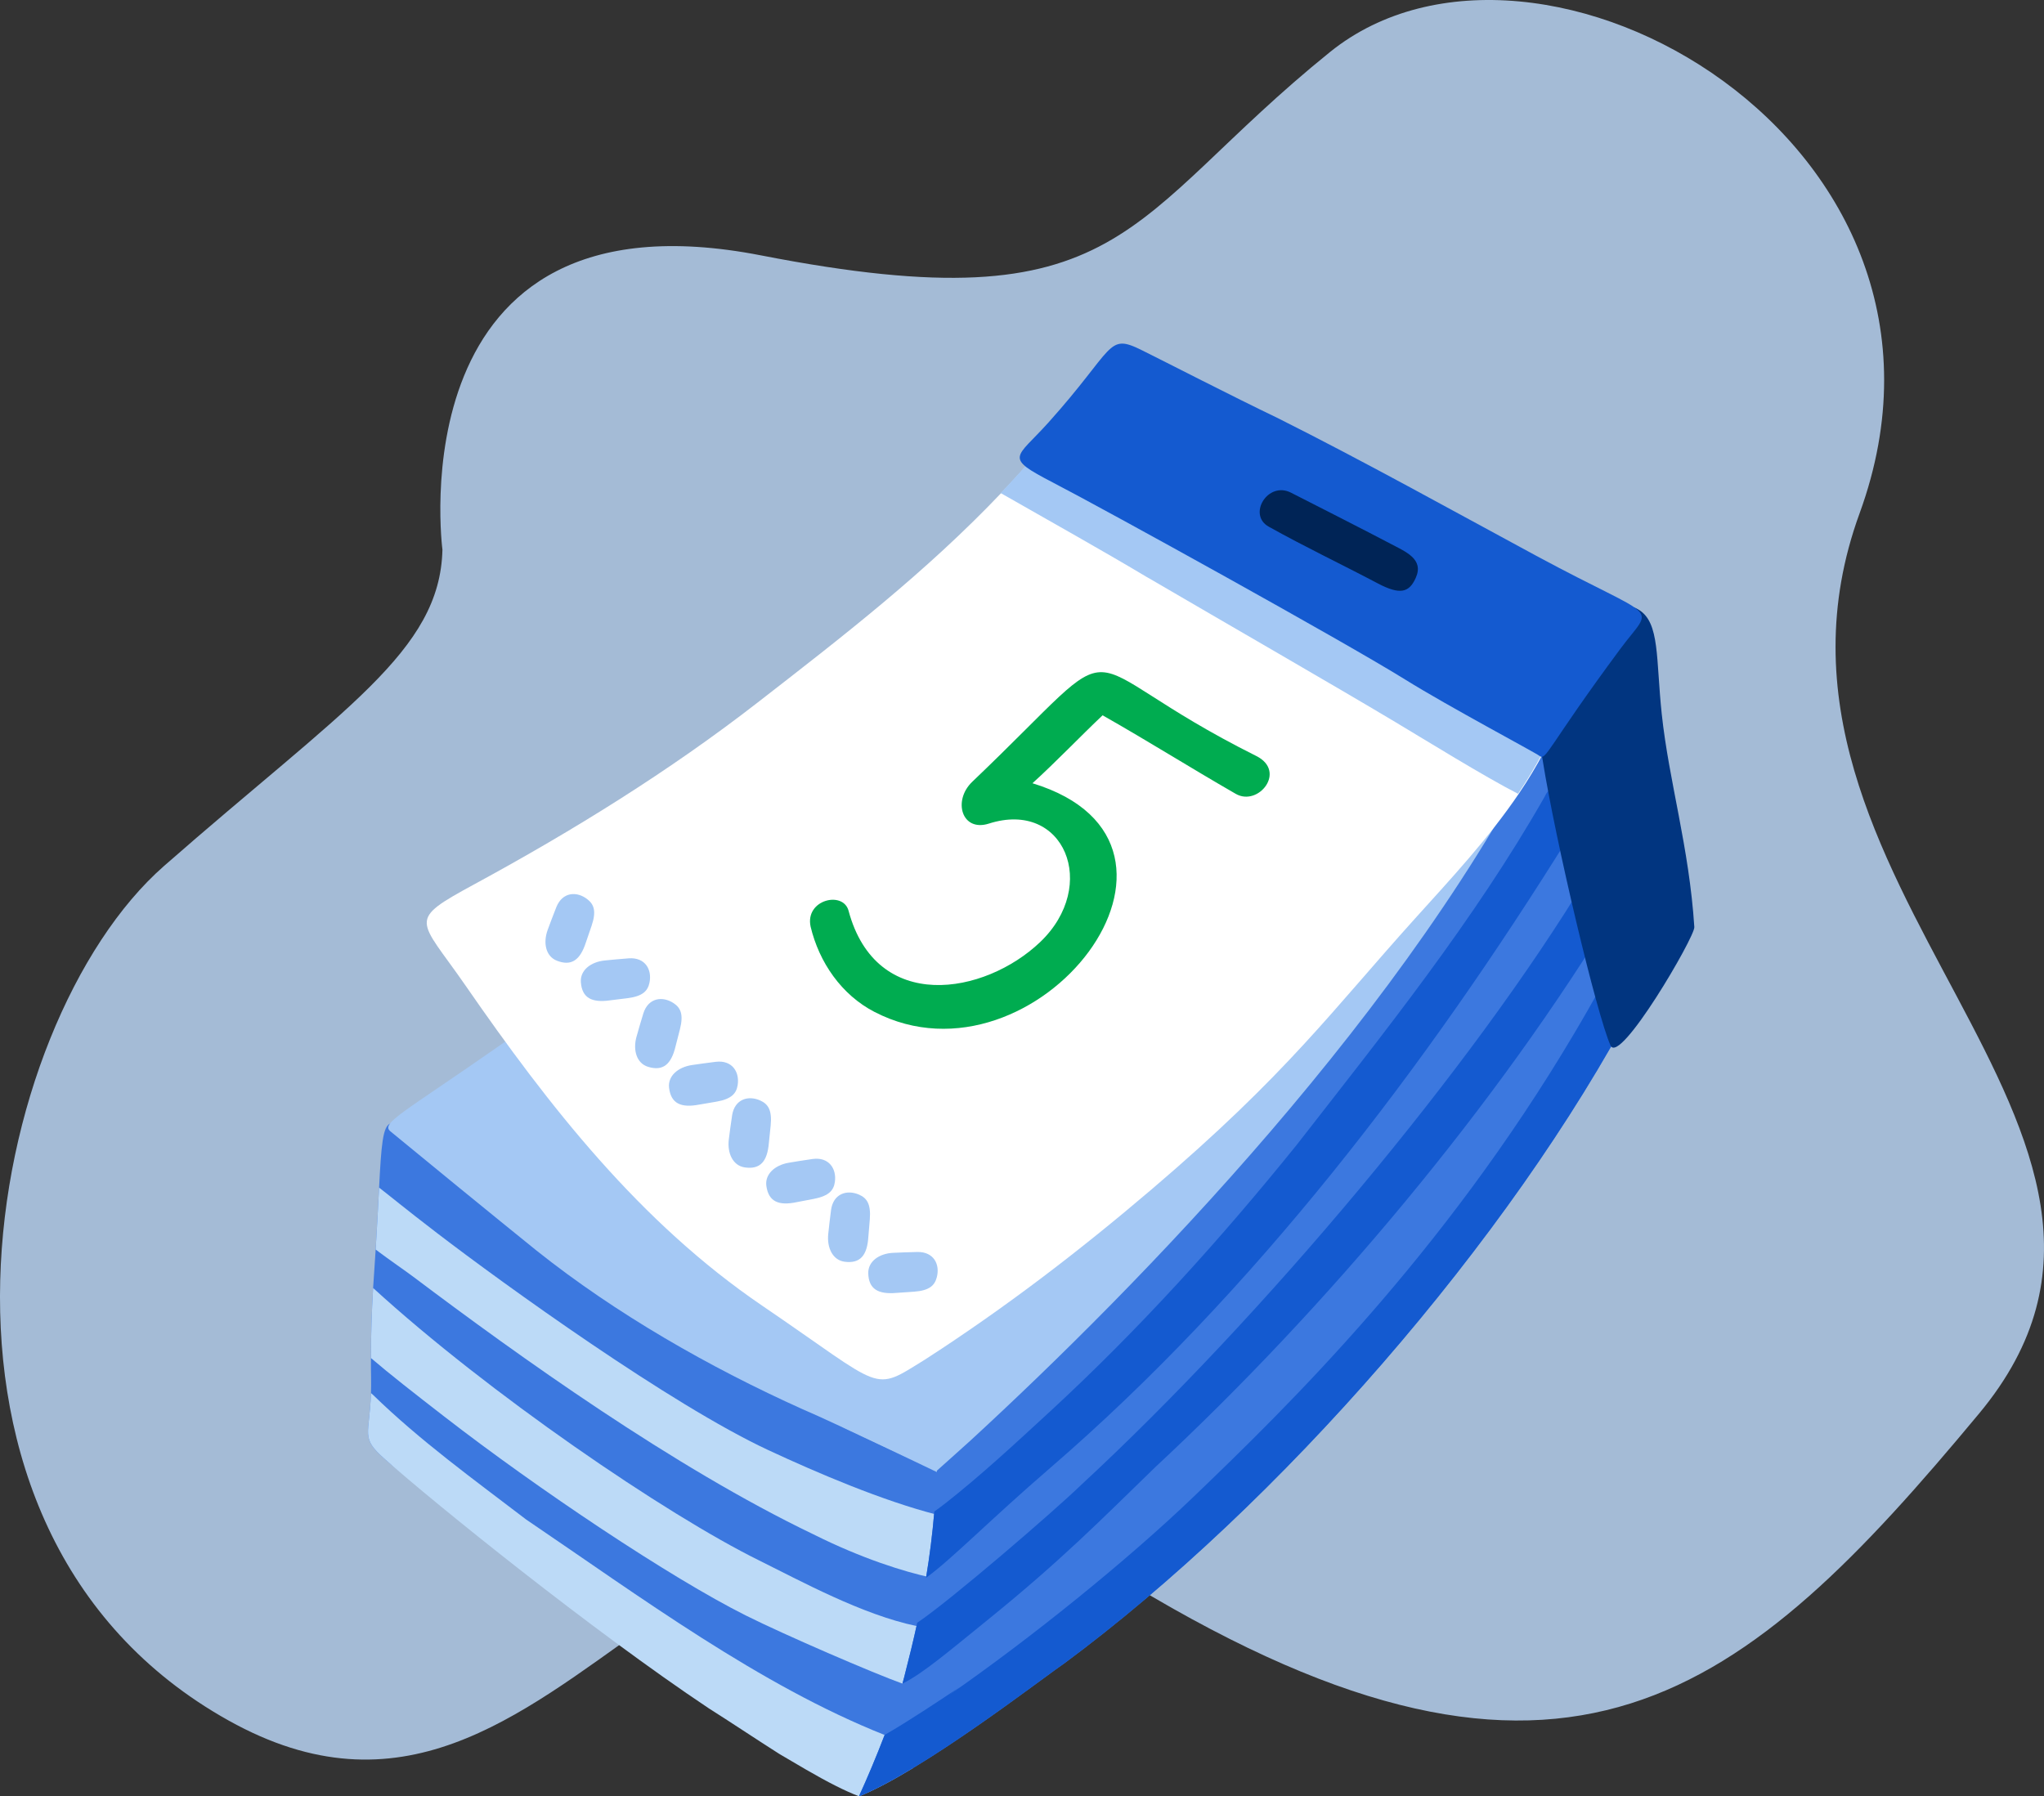 <?xml version="1.0" encoding="UTF-8"?><svg id="Layer_2" xmlns="http://www.w3.org/2000/svg" viewBox="0 0 1728.8 1519.61" aria-labelledby="pto-calendar"><rect x="0" y="0" width="1728.8" height="1519.61" fill="#333333" stroke="none"/><title id="pto-calendar">PTO calendar graphic</title><defs><style>.cls-1{fill:#002456;}.cls-2{fill:#00ac50;}.cls-3{fill:#013580;}.cls-4{fill:#fff;}.cls-5{fill:#a4c8f4;}.cls-6{fill:#bcdaf7;}.cls-7{fill:#145ad0;}.cls-8{fill:#3c78df;}.cls-9{fill:#c0ddff;opacity:.8;}</style></defs><g id="_ëÎÓÈ_1"><path class="cls-9" d="M374.21,464.99s-40.93-309.47,269.39-248.97c310.32,60.5,306.05-30.61,481.34-172.04,175.29-141.43,562.21,76.76,447.88,390.27-114.33,313.51,299.86,522.28,101.18,761.36-198.67,239.08-348.97,367.04-716.63,144.8-367.66-222.24-473.4,277.19-764,115.02C-97.22,1293.26-12.97,865.61,138.67,732.6c151.64-133.01,233.52-181.46,235.54-267.61Z"/><g id="the_calendar"><path class="cls-8" d="M738.18,1512.01c-6.04,2.34-18.66,2.22-47.64-14.73-9.1-5.3-321.95-224.77-365.27-263.2-20.67-18.28-12.68-19.69-11.5-55.62,.11-4.08,.16-8.61,.08-13.69-.1-5.33-.15-10.68-.11-15.99-.01-19.76,.66-39.52,1.84-59.25,.26-3.92,.52-7.81,.78-11.73,.51-7.28,.96-14.19,1.37-20.77,1.3-20.86,2.15-38.19,2.9-52.39,3.71-71.75,4.86-63.43,50.02-28.37,101.35,78.64,195.51,157.97,311.93,215.89,109.55,54.5,112.04,50.82,112.04,50.82-.43,13.56-1.16,26.28-2.11,38.31-1.52,19.15-3.68,36.59-6.31,52.9-2.42,14.9-5.23,28.87-8.35,42.42-3.77,16.34-7.96,32.04-12.43,47.93-4.09,14.6-8.37,29.34-12.72,44.88-2.62,9.25-5.24,18.82-7.86,28.78-3.58,13.64-1.32,11.8-6.67,13.81Z"/><path class="cls-5" d="M1312.77,605.24c.97,.34,1.88,.75,2.73,1.24-2.98,2.06,1.23,9.07-.02,12.69-117.82,241.56-391.68,559.85-519.55,627.79,0,0-91.97-44.3-117.07-54.85-78.35-35.24-157.78-80.59-225.15-134.29-32.43-26.13-107.08-87.16-123.53-100.82-16.6-13.79,76.39-34.79,539.92-420.93,66.12-55.08,31.56,87.79,117.37,74.06,59.94-7.88,47.18-41.43,106.91-40.65,77.57-7.2,203.79,31.04,218.38,35.75Z"/><path class="cls-6" d="M789.3,1334.88c-.99-.2-2.02-.42-3.1-.69-21.34-4.73-56.61-15.45-98.24-36.28-118.19-56.72-248.98-150.52-338.75-218.13-6.7-5.03-19.2-13.51-31.47-22.76,1.3-20.86,2.15-38.19,2.9-52.39,8.02,6.13,21.71,17.54,48.86,38.33,57.09,43.76,197.98,145.37,280.36,183.73,42.18,19.66,96.95,42.93,142.42,54.58,.07,0,.18,0,.24,.01,24.06,.39,20.94,56.25-3.21,53.59Z"/><path class="cls-6" d="M799,1402.1c-12.97,26.64-13.52,26.16-33.57,22.45-.68-.09-1.41-.24-2.15-.36-24.42-8.72-100.02-41.37-132.35-57.57-64.13-32.11-176.05-107.04-255.11-168.29-25.65-19.88-46.35-36.04-62.07-49.54-.01-19.76,.66-39.52,1.84-59.25,97.27,88.94,247.4,191.46,326.59,230.52,34.58,17.09,87.05,45.88,133,55.42,.82,.29,1.75,.68,2.69,1.15,9.51,4.63,24.02,17.21,21.14,25.48Z"/><path class="cls-6" d="M771.95,1495.78c-16.43,9.94-32.13,18.4-45.33,23.75l-.13-.04c-11.33-4.3-25.9-11.61-44.91-22.64-7.33-4.26-14.68-8.56-22.03-12.93-.21-.11-.44-.26-.67-.41-20.21-12.86-41.13-26.86-59.44-38.43-98.87-65.98-230.86-172.56-274.17-210.99-20.67-18.28-12.68-19.69-11.5-55.62,.6,.42,1.2,.95,1.75,1.5,39.87,38.83,85.26,71.61,129.42,105.36,97.03,65.77,197.73,140.38,303.27,182.32,.62,.25,1.21,.49,1.84,.75,.91,.35,1.78,.69,2.66,1.03,12.3,4.89,23.13,9.69,19.24,26.35Z"/><path class="cls-8" d="M1377.22,813.86c-2.67-14.89-5.72-31.3-8.83-48.3v-.03c-2.18-11.96-4.42-24.21-6.62-36.34-7.66-42.46-14.8-83.77-17.65-108.53-1.66-18.8-25.41-28.64-31.84-10.06-117.82,241.57-352.06,479.61-490.98,607.54-7.17,6.6-28.87,25.86-28.89,25.93-.49,12.01-1.21,23.45-2.16,34.56-1.63,19.26-3.93,37.5-7.02,56.07-2.12,12.41-4.57,24.95-7.42,38.02-3.18,14.63-6.9,29.92-11.15,46.39-.42,1.63-.87,3.32-1.38,5.1-3.45,12.05-8.93,27.58-15.07,43.46v.03c-7.07,18.43-15.04,37.33-21.76,51.93,55.17-22.35,153.36-98.63,173.36-112.28,180.95-133.86,377.19-357.85,483.41-559.41-1.66-9.82-3.71-21.37-6-34.06Z"/><path class="cls-7" d="M1327.52,706.95c-121.66,195.9-267.24,386.31-438.97,534.53-52.36,45.18-84.07,77.97-105.32,93.2,3.09-18.57,5.4-36.81,7.02-56.07,3.72-2.72,6.79-4.92,8.76-6.47,31.04-24.36,59.93-51.31,88.95-78.01,75.35-69.46,144.29-145.71,208.61-225.44,74.13-95.22,150.11-189.76,209.95-294.85,7.8-17.6,36.03-12.25,34.59,7.78-1.99,8.97-4.62,20.91-13.58,25.32Z"/><path class="cls-7" d="M1372.98,757.99c-1.52,2.53-3.03,5.02-4.58,7.54,0,0,.03,.01-.01,.03-102.83,169.99-246.53,340.73-391.34,475.6-45.67,44.31-79.04,78.41-140.98,128.56-33.25,26.93-55.62,46.07-72.79,54.47,.51-1.78,.96-3.47,1.38-5.1,4.24-16.46,7.97-31.76,11.15-46.39,27.75-18.58,115.72-94.38,138.25-116.23,153.58-142.08,331.71-354.37,428.51-514.8,5.86-9.68,13.18-13.67,19.2-12.5,7.86,1.5,13.61,11.63,11.21,28.81Z"/><path class="cls-7" d="M1386.83,841.04c-1.19,2.29-2.37,4.57-3.6,6.88-106.22,201.56-302.47,425.55-483.41,559.41-15.19,10.37-75.52,56.9-127.86,88.44-16.43,9.94-32.13,18.4-45.33,23.75-.05,.05-.13,.06-.17,.08l.04-.13c6.71-14.57,14.67-33.44,21.7-51.8v-.03c.39-.26,.79-.51,1.19-.73,18.37-10.51,44.63-27.98,61.86-39.49-1.71,1.25-6.72,5.01-9.36,6.97,70.19-48.63,151.97-114.82,207.52-168.13,79.01-75.9,210.78-204.11,322.32-392.49,36.33-61.38,32.21-63.92,45.49-59.93,1.48,.44,3.11,.87,4.87,1.52,8.91,3.6,8.34,16.76,4.74,25.67Z"/><path class="cls-4" d="M1317.66,610.65c-3.59,8.77-7.61,17.35-12,25.7-6.2,11.87-13.17,23.34-20.67,34.47-25.72,38.15-57.85,72.57-88.3,106.34-70.26,77.91-107.63,130.89-222.42,228.74-61.8,52.68-123.61,100.04-191.83,144.13-45.51,28.06-32.58,26.04-137.79-45.54-103.21-70.22-180.05-168.29-251.06-271-39.63-57.28-50.15-54.09,8.22-85.81,82.8-44.95,164.36-95.41,239.02-153.42,71.97-55.89,142.11-109.98,206.6-177.83,9.63-10.11,19.14-20.58,28.52-31.38,2.33-2.71,4.67-5.44,7.01-8.18,29.4-34.74,53.14-4.76,77.72,13.71,50.48,37.44,108.62,62.67,161.58,96.28,33.9,20.16,68.39,39.77,104.63,55.48,31.56,18.84,108.59,13.81,90.81,68.33Z"/><path class="cls-3" d="M1433.05,784.29c-4.34-67.7-21.5-123.29-27.55-180.25-5.01-47.14-1.53-77.07-19.29-88.13-10.36-6-4.89-3.77-48.76,56.49-40.29,55.36-35.3,54.13-32.67,70.65,11.07,69.51,45.72,215.26,57.39,241.34,7.68,17.16,71.4-91.84,70.87-100.1Z"/><path class="cls-5" d="M1304.6,637.01c-6.2,11.87-13.17,23.34-20.67,34.47-28.61-14.65-78.16-45.38-104.01-60.81-52.22-31.23-140.16-81.78-210.23-122.74,.64,.4,1.32,.81,1.99,1.23-41.58-24.85-77.65-44.81-125.32-72.07,9.63-10.11,19.14-20.58,28.52-31.38,34.01,12.41,79.02,43.01,99.62,53.84,56.16,29.51,211.3,125.57,225.75,132.66,27.26,13.33,74.85,46.82,104.36,64.8Z"/><path class="cls-2" d="M739.67,856.02c-28-14.48-46.86-41.99-54.07-72.19-4.88-22.83,27.52-30.52,32.11-13.4,23.42,87.34,115.15,71.21,162.03,26.51,50.17-47.83,20.39-120.67-43.38-100.24-22.8,7.31-30.79-19.39-14.02-35.39,140.73-134.27,72.54-105.61,240.23-21.79,25.9,12.94,1.76,43.03-17.37,32.02-39.44-22.7-73.13-44.03-112.64-66.45-18.93,17.94-39.95,39.94-59.31,57.47,168.22,51.32,3.26,264.22-133.57,193.46Z"/><path class="cls-5" d="M463.27,786.48c1.18-3.23,5.12-13.81,7.31-19.21,5.21-12.83,17.28-13.53,26.15-6.63,5.52,4.29,7.88,9.98,3.66,22.43-.85,2.51-3.87,11.13-4.79,13.97-4.83,15.08-12.26,20.51-24.63,15.62-9.35-3.7-11.81-14.98-7.71-26.18Z"/><path class="cls-5" d="M511.45,812.49c3.42-.35,14.66-1.44,20.47-1.83,13.81-.93,19.72,9.61,17.41,20.61-1.44,6.85-5.53,11.45-18.57,13.11-2.63,.33-11.7,1.39-14.65,1.81-15.68,2.25-23.81-2.05-24.82-15.31-.77-10.03,8.3-17.18,20.16-18.39Z"/><path class="cls-5" d="M538.37,876.96c.92-3.31,4.01-14.17,5.77-19.73,4.18-13.2,16.15-14.85,25.54-8.68,5.85,3.84,8.64,9.33,5.42,22.07-.65,2.57-2.98,11.4-3.67,14.3-3.63,15.42-10.6,21.42-23.31,17.52-9.61-2.95-12.96-14-9.76-25.49Z"/><path class="cls-5" d="M585.19,900.95c3.4-.51,14.57-2.11,20.37-2.77,13.76-1.56,20.14,8.7,18.34,19.79-1.13,6.9-5,11.69-17.95,13.95-2.62,.46-11.62,1.92-14.55,2.48-15.56,2.97-23.88-.95-25.5-14.15-1.23-9.98,7.5-17.54,19.3-19.3Z"/><path class="cls-5" d="M616.44,963.76c.42-3.41,1.87-14.61,2.79-20.37,2.18-13.67,13.77-17.08,23.97-12.37,6.35,2.93,9.93,7.95,8.63,21.03-.26,2.64-1.26,11.71-1.51,14.69-1.3,15.78-7.31,22.75-20.46,20.78-9.95-1.49-14.89-11.92-13.43-23.76Z"/><path class="cls-5" d="M667.08,983.59c3.39-.58,14.53-2.41,20.31-3.19,13.72-1.84,20.32,8.28,18.74,19.41-.98,6.93-4.76,11.79-17.66,14.31-2.61,.51-11.58,2.16-14.5,2.78-15.49,3.29-23.89-.46-25.78-13.62-1.43-9.95,7.14-17.69,18.9-19.69Z"/><path class="cls-5" d="M700.52,1043.84c.36-3.42,1.58-14.64,2.39-20.42,1.92-13.71,13.44-17.34,23.73-12.83,6.41,2.81,10.08,7.75,9.04,20.86-.21,2.65-1.04,11.74-1.22,14.71-1,15.81-6.87,22.89-20.06,21.17-9.97-1.3-15.12-11.63-13.88-23.5Z"/><path class="cls-5" d="M755.51,1059.79c3.43-.16,14.71-.64,20.54-.72,13.84-.17,19.17,10.67,16.26,21.52-1.81,6.76-6.14,11.13-19.25,12.08-2.65,.19-11.76,.75-14.73,1.01-15.77,1.4-23.66-3.34-23.96-16.63-.22-10.05,9.22-16.7,21.13-17.27Z"/><path class="cls-7" d="M1188.88,575.08c-52.66-32.78-252.55-143.14-298.07-166.76-42.25-21.92-31.7-20.11-4.17-50.77,56.92-63.4,49.36-76.03,79.02-61.36,19.47,9.63,76.69,39.1,115.21,57.55,74.29,37.27,145.22,76.87,218.44,116.39,105.91,57.17,100.15,39.6,71.01,78.95-62.13,83.9-62.46,94.96-68.45,90.19-3.17-2.53-77.21-41.91-112.99-64.19Z"/><path class="cls-1" d="M1165.16,493.42c-30.62-16.17-60.65-30.37-92.08-47.9-18.1-10.1-.86-38.64,18.71-28.82,5.11,2.57,69.9,35.56,84.38,43.3,12.5,6.69,28.45,12.76,21.28,28.8-5.55,12.42-13.1,14.75-32.3,4.62Z"/></g></g></svg>